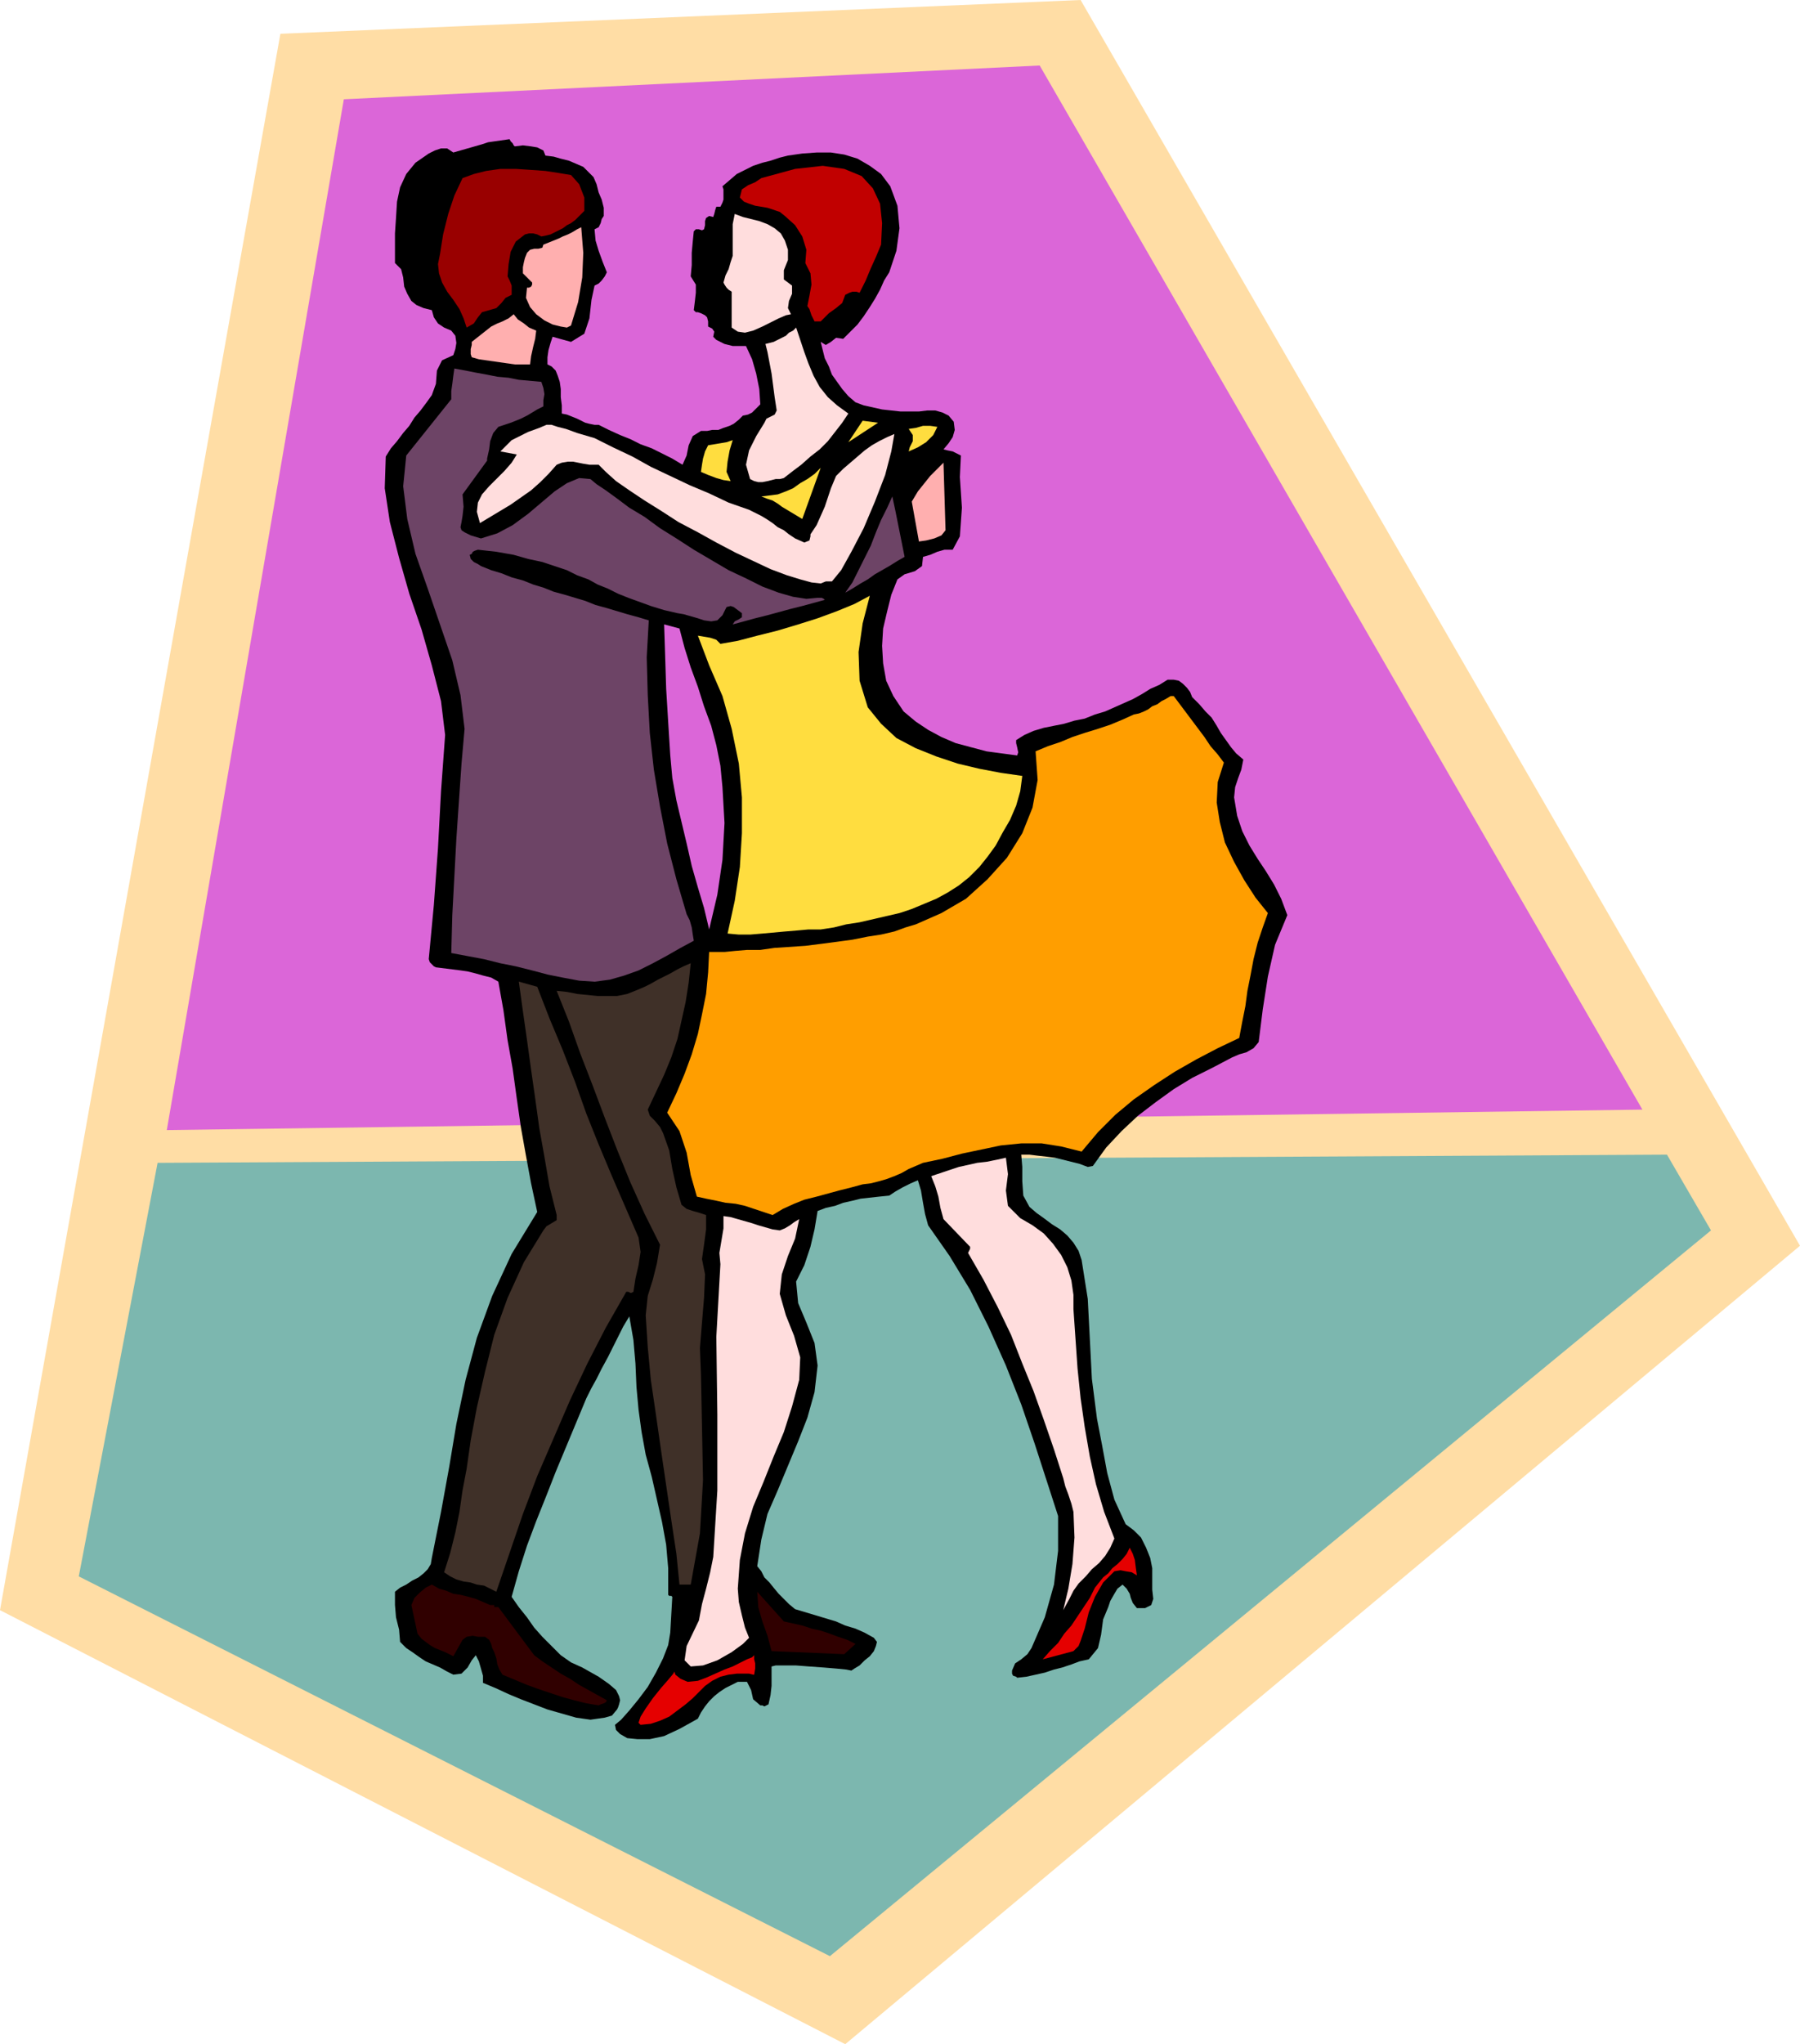 <svg xmlns="http://www.w3.org/2000/svg" fill-rule="evenodd" height="1.997in" preserveAspectRatio="none" stroke-linecap="round" viewBox="0 0 1759 1997" width="1.759in"><style>.pen1{stroke:none}.brush3{fill:#db66d8}.brush8{fill:#fdd}.brush9{fill:#ffafaf}.brush10{fill:#6d4466}.brush11{fill:#ffdd3f}.brush13{fill:#3f3028}.brush14{fill:#e50000}</style><path class="pen1" style="fill:#ffdda5" d="m0 1573 826 424 933-780L1056 0 274 33 0 1573z"/><path class="pen1 brush3" d="M336 97 163 1104l1442-20L1016 64 336 97z"/><path class="pen1" style="fill:#7cb7af" d="m154 1136-77 404 734 371 861-709-43-74-1475 8z"/><path class="pen1" style="fill:#000" d="m503 143 8-1 8 1 6 1 6 3 2 5 8 1 7 2 8 2 7 3 7 3 5 5 5 5 3 7 2 8 3 7 2 8v8l-2 3-1 4-2 4-4 2 1 11 3 10 4 11 4 10-2 4-3 4-3 3-4 2-3 14-2 18-5 15-13 8-18-5-2 6-2 7-1 7v7l4 2 4 4 2 5 2 6 1 7v8l1 8v8l5 1 5 2 5 2 4 2 4 2 4 1 5 1h4l10 5 11 5 10 4 10 5 11 4 10 5 10 5 10 6 4-9 2-10 4-9 8-5h6l5-1h6l5-2 6-2 4-2 5-4 4-4 5-1 4-2 4-4 4-4-1-15-3-15-4-14-6-13h-13l-4-1-4-1-4-2-4-2-3-3 1-5-2-3-4-2v-5l-1-4-2-2-4-2-3-1h-2l-1-1-1-1 1-8 1-9v-8l-5-8 1-11v-12l1-11 1-10 2-2h3l3 1 2-1 1-4v-4l1-3 3-2 4 1 1-3 1-4 1-3h4l1-2 1-2 1-3v-10l-1-3 7-6 7-6 8-4 8-4 9-3 8-2 9-3 8-2 14-2 14-1h14l13 2 13 4 12 7 11 8 9 12 7 19 2 22-3 22-7 21-5 8-4 9-5 9-5 8-6 9-6 8-7 7-7 7-7-1-5 4-5 3-5-3 2 8 2 8 4 8 3 8 5 7 5 7 6 7 7 6 8 3 9 2 9 2 9 1 9 1h18l8-1h8l7 2 6 3 5 6 1 8-2 7-4 6-5 6 4 1 5 1 4 2 4 2-1 21 2 30-2 28-7 13h-8l-7 2-7 3-7 2-1 9-7 5-10 3-7 5-6 15-4 16-4 17-1 17 1 17 3 17 7 15 10 15 12 10 12 8 13 7 14 6 15 4 15 4 15 2 15 2 1-3-1-5-1-4v-3l8-5 9-4 10-3 10-2 10-2 10-3 10-2 10-4 10-3 9-4 9-4 9-4 9-5 8-5 9-4 8-5h6l5 1 4 3 4 4 3 4 2 5 4 4 3 3 6 7 6 6 5 8 4 7 5 7 5 7 5 6 7 6-2 10-3 8-3 9-1 10 3 18 5 15 7 14 8 13 8 12 8 13 7 14 6 16-12 29-7 31-5 32-4 32-5 6-7 4-7 2-7 3-19 10-20 10-18 11-18 13-17 13-16 15-15 16-13 18-5 1-8-3-8-2-8-2-8-2-8-1-9-1-8-1h-8l1 12v14l1 14 6 11 7 6 7 5 8 6 8 5 7 6 6 7 5 8 3 9 6 38 2 39 2 39 5 39 5 26 5 27 7 26 11 24 8 6 7 7 5 10 4 10 2 10v21l1 9-2 6-6 3h-8l-4-5-2-5-1-4-3-5-4-4-5 4-3 5-4 7-2 6-5 12-2 15-3 13-9 11-9 2-8 3-9 3-8 2-9 3-9 2-9 2-9 1-1-1-3-1-1-2v-3l3-7 6-4 6-5 4-6 13-30 9-32 4-33v-34l-11-34-12-37-13-38-15-38-17-38-18-36-20-33-21-30-3-11-2-11-2-12-3-10-7 3-8 4-7 4-6 4-10 1-9 1-9 1-8 2-9 2-8 3-9 2-8 3-3 18-4 17-6 18-8 16 2 21 8 19 8 20 3 22-3 26-7 25-9 23-10 24-10 24-10 23-6 25-4 26 4 5 3 6 5 5 4 5 5 6 5 5 5 5 6 5 10 3 10 3 10 3 10 3 9 4 10 3 9 4 9 5 3 4-1 4-2 5-4 5-5 4-5 5-5 3-3 2-5-1-10-1-12-1-14-1-13-1h-20l-4 1v19l-1 9-2 9-2 1-2 1-2-1h-2l-7-6-2-9-4-8h-9l-6 3-6 3-6 4-5 4-5 5-4 5-4 6-3 6-18 10-15 7-14 3h-12l-10-1-7-4-4-4-1-5 6-5 8-9 9-11 9-12 8-14 7-14 5-13 2-12 2-35-1-1h-2l-1-1v-26l-2-23-4-22-5-22-5-22-6-22-4-22-3-22-2-22-1-23-2-23-4-23-6 10-5 10-5 10-5 10-6 11-5 10-5 9-5 10-10 24-10 24-10 24-9 23-10 25-9 24-8 25-7 25 7 10 8 10 7 10 8 9 9 9 9 9 10 7 11 5 16 9 10 7 7 6 3 6 1 4-1 4-1 3-1 2-5 6-7 2-7 1-7 1-14-2-14-4-14-4-13-5-13-5-12-5-13-6-12-5v-7l-2-7-2-7-3-6-4 5-4 7-6 6-8 1-6-3-7-4-7-3-7-3-6-4-7-5-6-4-6-6-1-12-3-12-1-12v-13l5-4 6-3 6-4 6-3 5-4 4-4 3-5 1-6 9-45 8-44 7-42 9-43 11-41 15-41 19-41 25-41-6-28-5-27-5-28-4-28-4-29-5-28-4-29-5-28-7-4-8-2-7-2-8-2-7-1-8-1-8-1-8-1-2-1-2-2-2-2-1-3 5-53 4-55 3-56 4-55-4-33-9-35-10-35-12-35-10-35-9-35-5-33 1-31 5-8 6-7 6-8 6-7 5-8 6-7 6-8 5-7 4-11 1-13 5-10 11-5 2-6 1-6-1-7-4-5-7-3-6-4-4-6-2-7-8-2-7-3-5-4-4-7-3-7-1-9-2-8-6-6v-29l1-15 1-16 3-14 6-13 9-11 13-9 6-3 6-2h6l6 4 7-2 7-2 7-2 7-2 6-2 7-1 7-1 7-1 1 2 2 2 1 2 1 1z"/><path class="pen1" style="fill:#c10000" d="m861 239-5 12-5 11-5 12-6 12-3-1h-4l-3 1-4 2-3 8-6 5-7 5-8 8h-6l-3-6-2-6-2-3 2-10 2-11-1-11-5-10 1-13-4-13-7-11-10-9-5-4-6-2-6-2-6-1-6-1-6-2-5-2-4-4 2-8 6-4 7-3 6-4 33-9 27-3 21 3 17 7 11 12 7 15 2 19-1 21z"/><path class="pen1" style="fill:#900" d="m562 215-4 3-4 2-4 3-4 2-4 2-4 2-4 1-5 1-4-2-4-1h-4l-4 1-9 7-5 10-2 12-1 12 2 4 2 5v9l-6 3-4 5-5 5-7 2-7 2-4 5-4 6-7 4-3-9-4-9-6-9-6-8-5-9-3-9-1-9 2-10 3-19 5-20 6-18 8-17 11-4 12-3 14-2h15l15 1 14 1 13 2 12 2 8 9 5 13v13l-9 9z"/><path class="pen1 brush8" d="M770 244v10l-4 10v9l8 6v8l-3 7-1 7 3 6-5 1-7 3-8 4-8 4-9 4-8 2-7-1-6-4v-35l-3-2-2-2-2-3-1-2 2-7 3-6 2-7 2-6v-31l2-10 8 3 8 2 8 2 8 3 7 4 6 5 4 7 3 9z"/><path class="pen1 brush9" d="m558 318-4 2-6-1-8-2-8-4-8-6-6-7-4-9 1-10h2l2-1 1-2v-2l-3-3-3-3-3-3v-6l1-5 1-4 2-5 3-3 4-1h4l4-1 1-3 5-2 5-2 5-2 4-2 5-2 4-2 5-3 4-2 2 25-1 24-4 24-7 23zm-34 5-1 8-2 8-2 9-1 8h-15l-7-1-7-1-7-1-7-1-7-1-7-2-1-3v-5l1-4v-3l19-15 6-3 5-2 6-3 5-4 4 5 6 4 5 4 7 3z"/><path class="pen1 brush8" d="m829 404-6 9-7 9-7 9-8 8-9 7-9 8-8 6-9 7-4 1h-4l-4 1-4 1-5 1h-4l-4-1-4-2-4-14 3-14 7-14 8-13 2-4 4-2 4-2 2-4-2-13-3-23-4-21-2-8 4-1 4-1 4-2 4-2 4-2 3-3 4-2 3-3 4 12 4 12 4 11 5 12 6 11 8 10 9 8 11 8z"/><path class="pen1 brush10" d="m529 373 2 6 1 6-1 6v6l-6 3-5 3-5 3-6 3-5 2-5 2-6 2-6 2-5 6-3 8-1 8-2 9v2l-24 33 1 12-1 9-1 6-1 5 1 3 3 2 6 3 10 3 16-5 15-8 15-11 13-11 13-11 12-8 12-5 11 1 6 5 9 6 11 8 12 9 15 9 15 11 16 10 17 11 17 10 17 10 17 8 16 8 16 6 14 4 13 2 11-1h4l2 1 1 1-11 3-11 3-12 3-11 3-11 3-12 3-11 3-11 3 2-3 4-2 3-2v-4l-4-3-4-3-3-1-4 1-4 8-5 5-6 1-7-1-6-2-7-2-7-2-6-1-13-3-13-4-11-4-11-4-10-4-10-5-10-4-9-5-11-4-10-5-12-4-12-4-14-3-14-4-17-3-18-2-3 1-2 1-1 2-2 1 1 4 3 3 4 2 3 2 10 4 10 3 10 4 11 3 10 4 10 3 10 4 11 3 10 3 10 3 10 4 11 3 10 3 10 3 11 3 10 3-2 36 1 37 2 37 4 36 6 36 7 36 9 35 10 34 3 6 2 7 1 7 1 6-13 7-14 8-13 7-14 7-14 5-14 4-15 2-15-1-16-3-15-3-15-4-16-4-15-3-16-4-16-3-16-3 1-37 4-75 5-73 3-34-4-33-8-34-12-35-12-35-12-34-8-34-4-32 3-30 44-55v-8l1-7 1-8 1-7 11 2 10 2 11 2 10 2 11 1 10 2 11 1 11 1z"/><path class="pen1 brush11" d="m829 432 14-21 15 2-29 19z"/><path class="pen1 brush8" d="m581 428 18 9 19 9 18 10 19 9 19 9 19 8 19 9 20 7 6 3 6 3 5 3 6 4 5 4 6 3 5 4 6 4 9 4 5-2 1-4v-2l6-9 8-18 6-18 5-12 7-7 7-6 7-6 7-6 7-5 7-4 8-4 7-3-3 17-6 23-10 26-11 26-12 23-10 18-9 11h-6l-5 2-9-1-11-3-13-4-16-6-17-8-17-8-19-10-18-10-19-10-17-11-16-10-15-10-13-9-10-9-7-7h-9l-6-1-5-1-5-1h-5l-6 1-5 2-8 9-8 8-9 8-10 7-10 7-10 6-10 6-10 6-3-11 1-9 4-8 7-8 8-8 7-7 7-8 5-8-16-3 11-11 16-8 11-4 7-3h5l6 2 8 2 11 4 17 5z"/><path class="pen1 brush11" d="m916 417-4 8-7 7-8 5-9 4 1-4 3-6v-6l-4-6 7-1 7-2h7l7 1zm-200 13-3 10-2 11-1 10 4 9-7-1-7-2-8-3-7-3 1-7 1-6 2-7 3-6 6-1 6-1 6-1 6-2z"/><path class="pen1 brush9" d="m898 529-7-39 3-5 3-5 4-5 4-5 4-5 4-4 5-5 4-4 2 66-4 5-7 3-8 2-7 1z"/><path class="pen1 brush11" d="m744 485 8-1 8-1 8-3 7-3 7-5 7-4 7-5 6-6-18 50-5-3-5-3-5-3-5-3-4-3-5-3-6-2-5-2z"/><path class="pen1 brush10" d="m884 544-7 4-8 5-7 4-7 4-7 5-7 4-8 5-7 4 7-10 6-12 6-12 6-12 5-13 5-12 6-12 5-11 3 14 3 15 3 15 3 15z"/><path class="pen1 brush11" d="m850 582-7 27-4 28 1 28 8 26 13 16 15 14 19 10 20 8 21 7 21 5 21 4 21 3-2 15-4 14-6 14-7 12-7 13-8 11-8 10-10 10-10 8-11 7-11 6-12 5-12 5-12 4-13 3-13 3-13 3-13 2-12 3-13 2h-12l-11 1-12 1-11 1-11 1-12 1h-11l-11-1 7-32 5-33 2-33v-35l-3-33-7-34-9-32-13-30-11-29 6 1 6 1 6 2 4 4 17-3 19-5 20-5 20-6 19-6 19-7 17-7 15-8z"/><path class="pen1 brush3" d="m664 614 5 19 6 19 7 19 6 19 7 19 5 19 4 20 2 21 2 35-2 36-5 34-8 34-5-21-6-20-6-21-5-22-5-21-5-21-4-22-2-22-2-32-2-33-1-32-1-31 15 4z"/><path class="pen1" style="fill:#ff9e00" d="m1196 745-6 19-1 20 3 19 5 20 9 19 10 18 11 17 12 15-5 14-5 15-4 16-3 16-3 15-2 15-3 15-3 16-21 10-21 11-21 12-20 13-20 14-18 15-17 17-16 19-20-5-19-3h-20l-20 2-19 4-19 4-19 5-19 4-7 3-7 3-7 4-7 3-8 3-7 2-8 2-8 1-11 3-12 3-11 3-11 3-12 3-10 4-11 5-10 6-9-3-9-3-9-3-9-2-10-1-9-2-10-2-9-2-6-21-4-22-7-21-12-18 9-19 8-19 7-19 6-20 4-19 4-20 2-21 1-20h15l10-1 12-1h13l14-2 15-1 15-1 16-2 15-2 15-2 15-3 13-2 13-3 11-4 10-3 25-11 24-14 21-19 19-21 15-24 10-25 5-27-2-28 12-5 12-4 12-5 12-4 13-4 12-4 12-5 11-5 5-1 5-2 4-2 4-3 5-2 4-3 4-2 5-3h3l6 8 6 8 6 8 6 8 6 8 6 9 7 8 6 8z"/><path class="pen1 brush13" d="m675 941-2 19-3 19-4 18-4 18-6 18-7 17-8 17-8 17 2 6 5 5 5 6 3 6 6 17 3 18 4 18 5 17 5 4 6 2 7 2 6 2v14l-2 15-2 14 3 15-1 23-2 24-2 25 1 26 1 51 1 52-3 52-9 50h-11l-3-30-5-33-5-34-5-34-5-35-5-34-3-32-2-31 2-19 5-16 4-16 3-18-15-30-14-31-13-32-12-31-12-32-12-31-11-31-12-30 10 1 10 2 10 1 10 1h19l10-2 10-4 7-3 6-3 7-4 6-3 6-3 7-4 6-3 7-3z"/><path class="pen1 brush13" d="m624 1209 2 14-2 13-3 13-2 13-2 1h-1l-2-1h-2l-20 35-18 35-17 36-16 37-16 37-14 37-13 38-13 38-6-3-6-3-7-1-6-2-7-1-7-2-6-3-6-4 6-19 5-20 4-20 3-21 4-21 4-28 6-32 8-35 9-36 13-36 16-35 19-31 3-4 5-3 5-3v-5l-7-28-5-29-5-28-4-29-4-28-4-29-4-28-4-29 18 5 12 31 13 31 12 31 11 31 12 30 13 31 13 30 13 30z"/><path class="pen1 brush8" d="m983 1131 2 16-2 16 2 15 12 12 12 7 11 8 9 10 8 11 6 12 4 13 2 14v14l2 29 2 29 3 29 4 28 5 29 6 27 8 27 10 26-4 9-5 8-6 7-7 6-6 7-7 7-5 7-4 8-6 11 5-21 4-24 2-26-1-25-2-8-3-9-3-8-2-8-9-28-10-29-10-28-11-27-11-28-13-27-14-27-15-26 1-2 1-2v-2l-1-1-25-26-3-11-2-11-3-10-4-10 9-3 9-3 9-3 9-2 9-2 9-1 10-2 9-2zm-221 71 5-2 5-3 4-3 5-3-4 19-7 17-6 18-2 19 6 21 8 20 6 21-1 22-7 26-8 25-10 24-10 25-10 24-8 26-5 26-2 28 1 13 3 13 3 12 4 10-6 6-11 8-14 8-14 5-12 1-6-6 2-14 12-25 3-16 4-15 4-16 3-15 4-65v-74l-1-76 4-71-1-11 2-12 2-12v-12l7 1 7 2 7 2 7 2 6 2 7 2 7 2 7 1z"/><path class="pen1 brush14" d="m1111 1539-5-3-6-1-5-1-6 1-11 11-8 14-6 15-4 16-2 6-2 6-2 5-5 5-30 8 7-8 8-8 6-9 7-8 6-9 6-9 6-9 5-10 4-5 4-5 5-4 4-5 5-4 5-5 4-5 3-6 3 6 2 6 1 8 1 7z"/><path class="pen1" d="M479 1568h4v2h4l35 47 8 6 9 6 9 6 9 5 9 6 9 5 9 5 9 5-1 2-2 1-3 1-2 1-12-2-12-3-11-3-12-4-12-4-11-4-12-5-12-5-3-5-2-5-1-6-2-6-2-4-1-4-2-4-4-3h-7l-5-1-6 1-4 3-9 16-4-2-4-2-5-2-5-2-5-3-4-3-4-3-4-5-6-28 3-7 5-5 6-5 6-3 7 4 7 2 7 3 7 1 8 2 7 2 7 3 7 3zm357 38-11 10-71-3-4-15-5-14-4-14-1-15 26 29 9 2 9 2 9 3 9 2 9 3 8 3 9 3 8 4z" style="fill:#300000"/><path class="pen1 brush14" d="M737 1636h-1l-4-1h-12l-8 1-8 2-8 4-7 5-6 6-6 6-7 6-8 6-8 6-9 4-9 3-10 1-2-2 2-6 5-8 7-10 8-10 7-8 5-6 1-2 1 3 5 4 7 3 10-1 8-3 9-4 9-4 8-3 8-4 6-3 5-2 2-2v4l1 4v5l-1 6z"/></svg>
